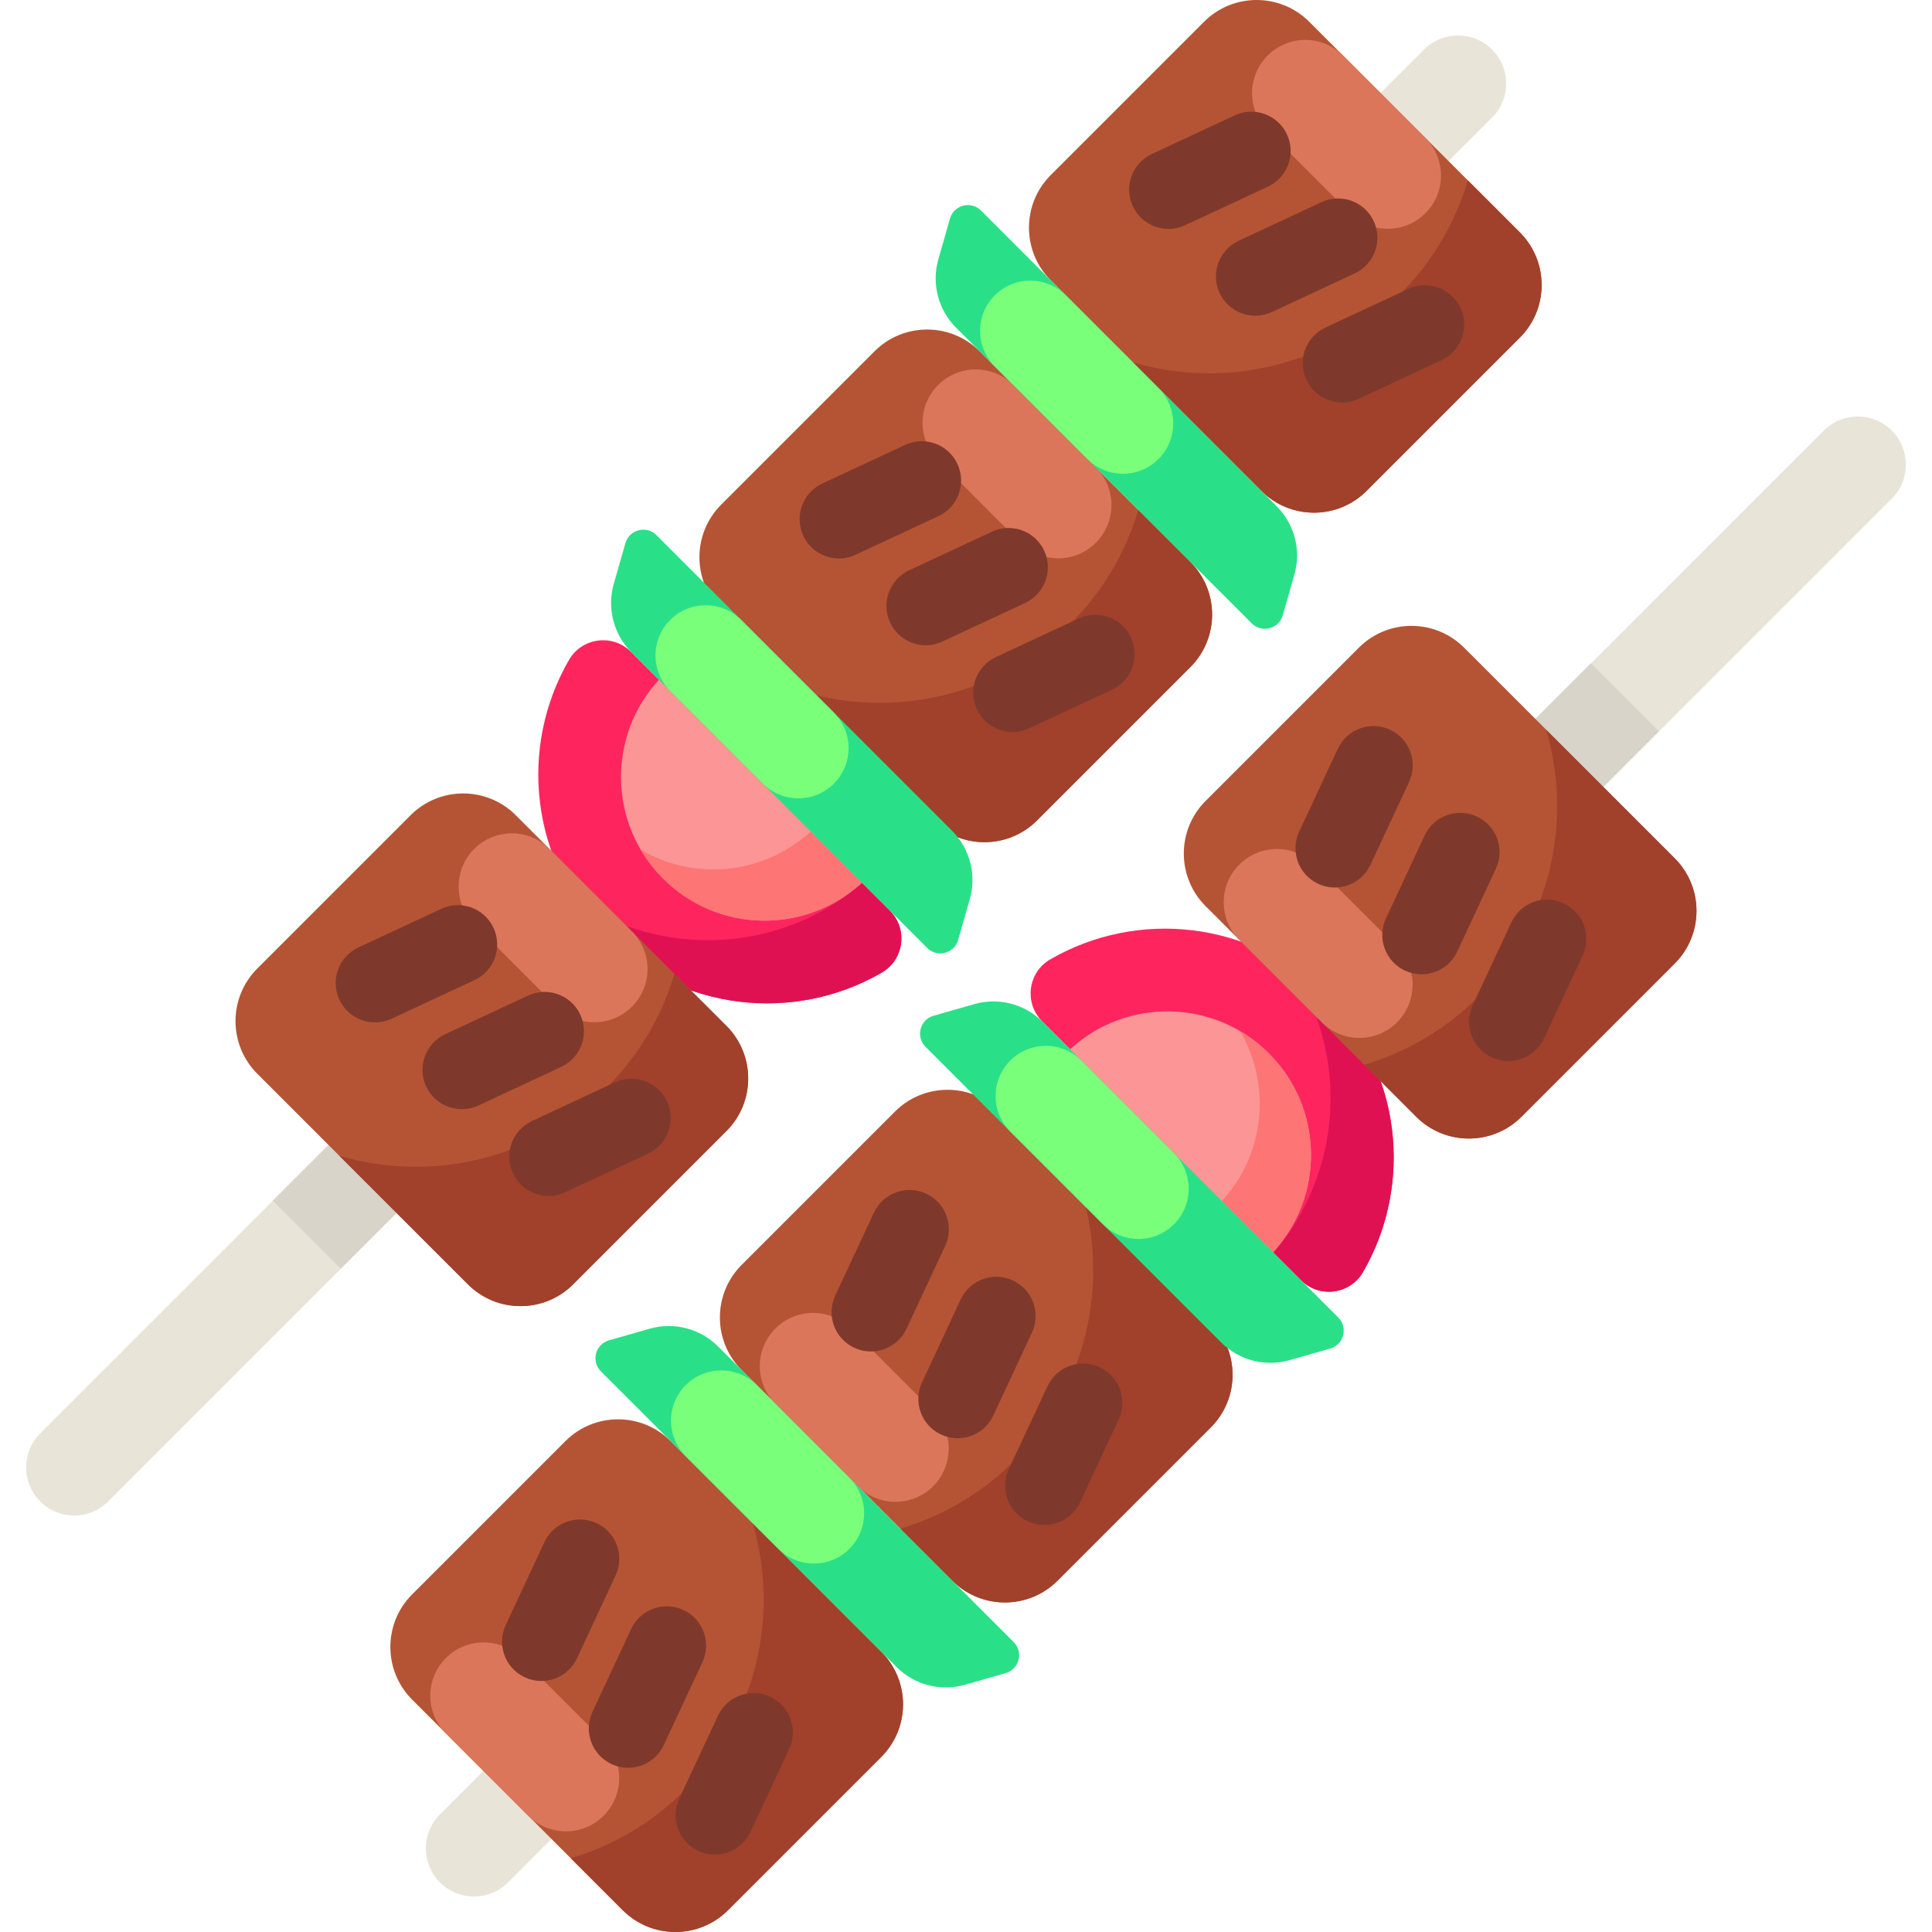 <?xml version="1.0" encoding="UTF-8"?> <svg xmlns="http://www.w3.org/2000/svg" id="Capa_1" height="512" viewBox="0 0 512 512" width="512"> <g> <g> <path d="m95.396 295.127-84.74 84.74c-4.978 4.978-4.978 13.049 0 18.027 4.978 4.978 13.049 4.978 18.027 0l84.74-84.74z" fill="#e8e4d8"></path> <path d="m76.534 302.94h32.658v25.494h-32.658z" fill="#d8d4c9" transform="matrix(.707 -.707 .707 .707 -196.026 158.127)"></path> <path d="m375.687 50.89 19.73-19.73c4.978-4.978 4.978-13.049 0-18.027-4.978-4.978-13.049-4.978-18.027 0l-19.73 19.73z" fill="#e8e4d8"></path> <g> <g> <path d="m167.232 172.743c-4.842-4.842-12.985-3.812-16.421 2.112-13.46 23.203-10.265 53.417 9.601 73.283s50.079 23.061 73.283 9.601c5.923-3.436 6.954-11.579 2.112-16.421z" fill="#fe255f"></path> <path d="m174.63 180.141c-13.761 14.934-13.403 38.199 1.089 52.691s37.757 14.85 52.691 1.089z" fill="#fc9595"></path> <path d="m228.413 233.919c-14.934 13.762-38.202 13.399-52.689-1.088-2.344-2.344-4.317-4.917-5.915-7.645 14.152 8.321 32.524 6.703 45.038-4.834z" fill="#fd7574"></path> <path d="m233.688 257.74c-23.199 13.459-53.403 10.265-73.269-9.602-2.955-2.955-5.542-6.15-7.761-9.51 23.162 15.429 54.287 13.91 75.865-4.594l7.282 7.282c4.843 4.843 3.812 12.981-2.117 16.424z" fill="#e01152"></path> </g> <g> <path d="m123.991 340.359-55.801-55.801c-7.704-7.704-7.704-20.196 0-27.9l40.606-40.606c7.704-7.704 20.196-7.704 27.9 0l55.801 55.801c7.704 7.704 7.704 20.196 0 27.9l-40.606 40.606c-7.704 7.704-20.195 7.704-27.9 0z" fill="#b55434"></path> <path d="m167.471 246.825-21.844-21.844c-5.509-5.509-14.441-5.509-19.95 0-5.509 5.509-5.509 14.441 0 19.95l21.844 21.844c5.509 5.509 14.441 5.509 19.95 0 5.509-5.509 5.509-14.441 0-19.95z" fill="#db765a"></path> <path d="m192.498 299.756-40.602 40.602c-7.707 7.707-20.2 7.7-27.9 0l-34.066-34.066c24.294 7.149 51.636 1.137 70.803-18.03 8.719-8.719 14.717-19.139 17.989-30.181l13.776 13.776c7.701 7.7 7.708 20.192 0 27.899z" fill="#a1412b"></path> <g fill="#7f392c"> <path d="m135.933 310.928c2.432 5.216 8.633 7.473 13.85 5.041l21.953-10.237c5.216-2.432 7.473-8.633 5.041-13.85-2.432-5.216-8.633-7.473-13.85-5.041l-21.953 10.237c-5.216 2.433-7.473 8.633-5.041 13.85z"></path> <path d="m112.935 287.93c2.432 5.216 8.633 7.473 13.85 5.041l21.953-10.237c5.216-2.432 7.473-8.633 5.041-13.85-2.432-5.216-8.633-7.473-13.85-5.041l-21.953 10.237c-5.216 2.433-7.473 8.634-5.041 13.85z"></path> <path d="m89.938 264.932c2.432 5.216 8.633 7.473 13.85 5.041l21.953-10.237c5.216-2.432 7.473-8.633 5.041-13.85-2.432-5.216-8.633-7.473-13.85-5.041l-21.953 10.237c-5.217 2.433-7.474 8.634-5.041 13.85z"></path> </g> </g> <g> <path d="m334.265 130.085-55.801-55.801c-7.704-7.704-7.704-20.196 0-27.9l40.606-40.606c7.704-7.704 20.196-7.704 27.9 0l55.801 55.801c7.704 7.704 7.704 20.196 0 27.9l-40.606 40.606c-7.704 7.705-20.196 7.705-27.9 0z" fill="#b55434"></path> <path d="m377.744 36.552-21.844-21.844c-5.509-5.509-14.441-5.509-19.95 0-5.509 5.509-5.509 14.441 0 19.95l21.844 21.844c5.509 5.509 14.441 5.509 19.95 0 5.509-5.509 5.509-14.441 0-19.95z" fill="#db765a"></path> <path d="m402.772 89.483-40.602 40.602c-7.707 7.707-20.2 7.7-27.9 0l-34.066-34.066c24.294 7.149 51.636 1.137 70.803-18.03 8.719-8.719 14.717-19.139 17.989-30.181l13.776 13.776c7.7 7.699 7.707 20.191 0 27.899z" fill="#a1412b"></path> <g fill="#7f392c"> <path d="m346.207 100.654c2.432 5.216 8.633 7.473 13.85 5.041l21.953-10.237c5.216-2.432 7.473-8.633 5.041-13.85-2.432-5.216-8.633-7.473-13.85-5.041l-21.953 10.237c-5.217 2.433-7.474 8.634-5.041 13.85z"></path> <path d="m323.209 77.656c2.432 5.216 8.633 7.473 13.85 5.041l21.953-10.237c5.216-2.432 7.473-8.633 5.041-13.85-2.432-5.216-8.633-7.473-13.85-5.041l-21.953 10.238c-5.217 2.432-7.473 8.633-5.041 13.849z"></path> <path d="m300.211 54.658c2.432 5.216 8.633 7.473 13.85 5.041l21.953-10.237c5.216-2.432 7.473-8.633 5.041-13.85-2.432-5.216-8.633-7.473-13.85-5.041l-21.953 10.237c-5.216 2.433-7.473 8.634-5.041 13.85z"></path> </g> </g> <g> <path d="m246.936 217.414-55.801-55.801c-7.704-7.704-7.704-20.196 0-27.9l40.606-40.606c7.704-7.704 20.196-7.704 27.9 0l55.801 55.801c7.704 7.704 7.704 20.196 0 27.9l-40.606 40.606c-7.704 7.705-20.196 7.705-27.9 0z" fill="#b55434"></path> <path d="m290.415 123.881-21.844-21.844c-5.509-5.509-14.441-5.509-19.95 0-5.509 5.509-5.509 14.441 0 19.95l21.844 21.844c5.509 5.509 14.441 5.509 19.95 0 5.509-5.509 5.509-14.441 0-19.95z" fill="#db765a"></path> <path d="m315.443 176.812-40.602 40.602c-7.707 7.707-20.2 7.7-27.9 0l-34.066-34.066c24.294 7.149 51.636 1.137 70.803-18.03 8.719-8.719 14.717-19.139 17.989-30.181l13.776 13.776c7.7 7.699 7.707 20.191 0 27.899z" fill="#a1412b"></path> <g fill="#7f392c"> <path d="m258.878 187.983c2.432 5.216 8.633 7.473 13.85 5.041l21.953-10.237c5.216-2.432 7.473-8.633 5.041-13.85-2.432-5.216-8.633-7.473-13.85-5.041l-21.953 10.237c-5.217 2.433-7.474 8.634-5.041 13.85z"></path> <path d="m235.88 164.985c2.432 5.217 8.633 7.473 13.85 5.041l21.953-10.237c5.216-2.432 7.473-8.633 5.041-13.85-2.432-5.216-8.633-7.473-13.85-5.041l-21.953 10.237c-5.217 2.433-7.473 8.634-5.041 13.85z"></path> <path d="m212.882 141.988c2.432 5.217 8.633 7.473 13.85 5.041l21.953-10.237c5.216-2.432 7.473-8.633 5.041-13.85-2.432-5.216-8.633-7.473-13.85-5.041l-21.953 10.237c-5.216 2.432-7.473 8.633-5.041 13.85z"></path> </g> </g> <path d="m245.697 251.204-78.348-78.348c-4.739-4.739-6.537-11.675-4.697-18.119l3.079-10.784c1.033-3.617 5.571-4.793 8.23-2.133l78.348 78.348c4.739 4.739 6.537 11.675 4.697 18.119l-3.079 10.784c-1.032 3.616-5.571 4.792-8.23 2.133z" fill="#29e088"></path> <path d="m220.991 188.849-24.56-24.56c-5.198-5.198-13.626-5.198-18.824 0-5.198 5.198-5.198 13.626 0 18.824l24.56 24.56c5.198 5.198 13.626 5.198 18.824 0 5.198-5.198 5.198-13.626 0-18.824z" fill="#79ff79"></path> <g> <path d="m331.716 165.185-78.348-78.348c-4.739-4.739-6.537-11.675-4.697-18.119l3.079-10.784c1.033-3.617 5.571-4.793 8.23-2.133l78.348 78.348c4.739 4.739 6.537 11.675 4.697 18.119l-3.079 10.784c-1.033 3.616-5.571 4.792-8.23 2.133z" fill="#29e088"></path> <path d="m307.009 102.83-24.56-24.56c-5.198-5.198-13.626-5.198-18.824 0-5.198 5.198-5.198 13.626 0 18.824l24.56 24.56c5.198 5.198 13.626 5.198 18.824 0 5.199-5.198 5.199-13.626 0-18.824z" fill="#79ff79"></path> </g> </g> </g> <g> <path d="m398.577 198.846 84.74-84.74c4.978-4.978 13.049-4.978 18.027 0 4.978 4.978 4.978 13.049 0 18.027l-84.74 84.74z" fill="#e8e4d8"></path> <path d="m402.808 183.566h32.658v25.494h-32.658z" fill="#d8d4c9" transform="matrix(.707 -.707 .707 .707 -16.052 353.873)"></path> <path d="m154.34 479.138-19.73 19.73c-4.978 4.978-13.049 4.978-18.027 0-4.978-4.978-4.978-13.049 0-18.027l19.73-19.73z" fill="#e8e4d8"></path> <g> <g> <path d="m276.193 270.682c-4.842-4.842-3.812-12.985 2.112-16.421 23.203-13.46 53.417-10.265 73.283 9.601s23.061 50.079 9.601 73.283c-3.436 5.923-11.579 6.954-16.421 2.112z" fill="#fe255f"></path> <path d="m283.591 278.08c14.934-13.761 38.199-13.403 52.691 1.089s14.85 37.757 1.089 52.691z" fill="#fc9595"></path> <path d="m337.369 331.863c13.762-14.934 13.399-38.202-1.088-52.689-2.344-2.344-4.917-4.317-7.645-5.915 8.321 14.152 6.703 32.524-4.834 45.038z" fill="#fd7574"></path> <path d="m361.19 337.138c13.459-23.199 10.265-53.403-9.602-73.269-2.955-2.955-6.15-5.542-9.51-7.761 15.429 23.162 13.91 54.287-4.594 75.865l7.282 7.282c4.843 4.843 12.981 3.812 16.424-2.117z" fill="#e01152"></path> </g> <g> <path d="m443.809 227.442-55.801-55.801c-7.704-7.704-20.196-7.704-27.9 0l-40.606 40.606c-7.704 7.704-7.704 20.196 0 27.9l55.801 55.801c7.704 7.704 20.196 7.704 27.9 0l40.606-40.606c7.704-7.705 7.704-20.196 0-27.9z" fill="#b55434"></path> <path d="m350.275 270.921-21.844-21.844c-5.509-5.509-5.509-14.441 0-19.95 5.509-5.509 14.441-5.509 19.95 0l21.844 21.844c5.509 5.509 5.509 14.441 0 19.95-5.508 5.509-14.44 5.509-19.95 0z" fill="#db765a"></path> <path d="m403.206 295.948 40.602-40.602c7.707-7.707 7.7-20.2 0-27.9l-34.066-34.066c7.149 24.294 1.137 51.636-18.03 70.803-8.719 8.719-19.139 14.717-30.181 17.989l13.776 13.776c7.7 7.701 20.192 7.708 27.899 0z" fill="#a1412b"></path> <g fill="#7f392c"> <path d="m414.378 239.383c5.216 2.432 7.473 8.633 5.041 13.85l-10.237 21.953c-2.432 5.216-8.633 7.473-13.85 5.041-5.216-2.432-7.473-8.633-5.041-13.85l10.237-21.953c2.433-5.216 8.633-7.473 13.85-5.041z"></path> <path d="m391.38 216.385c5.216 2.432 7.473 8.633 5.041 13.85l-10.237 21.953c-2.432 5.216-8.633 7.473-13.85 5.041-5.216-2.432-7.473-8.633-5.041-13.85l10.237-21.953c2.433-5.216 8.634-7.473 13.85-5.041z"></path> <path d="m368.382 193.388c5.216 2.432 7.473 8.633 5.041 13.85l-10.237 21.953c-2.432 5.216-8.633 7.473-13.85 5.041-5.216-2.432-7.473-8.633-5.041-13.85l10.237-21.953c2.433-5.217 8.634-7.474 13.85-5.041z"></path> </g> </g> <g> <path d="m233.535 437.715-55.801-55.801c-7.704-7.704-20.196-7.704-27.9 0l-40.606 40.606c-7.704 7.704-7.704 20.196 0 27.9l55.801 55.801c7.704 7.704 20.196 7.704 27.9 0l40.606-40.606c7.705-7.704 7.705-20.195 0-27.9z" fill="#b55434"></path> <path d="m140.002 481.194-21.844-21.844c-5.509-5.509-5.509-14.441 0-19.95 5.509-5.509 14.441-5.509 19.95 0l21.844 21.844c5.509 5.509 5.509 14.441 0 19.95-5.509 5.509-14.441 5.509-19.95 0z" fill="#db765a"></path> <path d="m192.933 506.222 40.602-40.602c7.707-7.707 7.7-20.2 0-27.9l-34.066-34.066c7.149 24.294 1.137 51.636-18.03 70.803-8.719 8.719-19.139 14.717-30.181 17.989l13.776 13.776c7.699 7.7 20.191 7.707 27.899 0z" fill="#a1412b"></path> <g fill="#7f392c"> <path d="m204.104 449.657c5.217 2.432 7.473 8.633 5.041 13.85l-10.237 21.953c-2.432 5.216-8.633 7.473-13.85 5.041-5.216-2.432-7.473-8.633-5.041-13.85l10.237-21.953c2.433-5.217 8.634-7.474 13.85-5.041z"></path> <path d="m181.106 426.659c5.217 2.432 7.473 8.633 5.041 13.85l-10.237 21.953c-2.432 5.216-8.633 7.473-13.85 5.041-5.216-2.432-7.473-8.633-5.041-13.85l10.237-21.953c2.433-5.216 8.634-7.473 13.85-5.041z"></path> <path d="m158.109 403.661c5.216 2.432 7.473 8.633 5.041 13.85l-10.237 21.953c-2.432 5.216-8.633 7.473-13.85 5.041-5.216-2.432-7.473-8.633-5.041-13.85l10.237-21.953c2.432-5.216 8.633-7.473 13.85-5.041z"></path> </g> </g> <g> <path d="m320.864 350.386-55.801-55.801c-7.704-7.704-20.196-7.704-27.9 0l-40.606 40.606c-7.704 7.704-7.704 20.196 0 27.9l55.801 55.801c7.704 7.704 20.196 7.704 27.9 0l40.606-40.606c7.705-7.704 7.705-20.195 0-27.9z" fill="#b55434"></path> <path d="m227.331 393.865-21.844-21.844c-5.509-5.509-5.509-14.441 0-19.95 5.509-5.509 14.441-5.509 19.95 0l21.844 21.844c5.509 5.509 5.509 14.441 0 19.95-5.509 5.509-14.441 5.509-19.95 0z" fill="#db765a"></path> <path d="m280.262 418.893 40.602-40.602c7.707-7.707 7.7-20.2 0-27.9l-34.066-34.066c7.149 24.294 1.137 51.636-18.03 70.803-8.719 8.719-19.139 14.717-30.181 17.989l13.776 13.776c7.699 7.7 20.191 7.707 27.899 0z" fill="#a1412b"></path> <g fill="#7f392c"> <path d="m291.433 362.328c5.216 2.432 7.473 8.633 5.041 13.85l-10.237 21.953c-2.432 5.216-8.633 7.473-13.85 5.041-5.216-2.432-7.473-8.633-5.041-13.85l10.237-21.953c2.433-5.217 8.634-7.474 13.85-5.041z"></path> <path d="m268.435 339.33c5.216 2.432 7.473 8.633 5.041 13.85l-10.237 21.953c-2.432 5.216-8.633 7.473-13.85 5.041-5.216-2.432-7.473-8.633-5.041-13.85l10.237-21.953c2.433-5.217 8.634-7.473 13.85-5.041z"></path> <path d="m245.438 316.332c5.216 2.432 7.473 8.633 5.041 13.85l-10.237 21.953c-2.432 5.216-8.633 7.473-13.85 5.041-5.216-2.432-7.473-8.633-5.041-13.85l10.237-21.953c2.432-5.216 8.633-7.473 13.85-5.041z"></path> </g> </g> <path d="m354.654 349.147-78.348-78.348c-4.739-4.739-11.675-6.537-18.119-4.697l-10.784 3.079c-3.617 1.033-4.793 5.571-2.133 8.23l78.348 78.348c4.739 4.739 11.675 6.537 18.119 4.697l10.784-3.079c3.616-1.032 4.792-5.57 2.133-8.23z" fill="#29e088"></path> <path d="m292.299 324.441-24.56-24.56c-5.198-5.198-5.198-13.626 0-18.824 5.198-5.198 13.626-5.198 18.824 0l24.56 24.56c5.198 5.198 5.198 13.626 0 18.824-5.198 5.198-13.626 5.198-18.824 0z" fill="#79ff79"></path> <g> <path d="m268.635 435.166-78.348-78.348c-4.739-4.739-11.675-6.537-18.119-4.697l-10.784 3.079c-3.617 1.033-4.793 5.571-2.133 8.23l78.348 78.348c4.739 4.739 11.675 6.537 18.119 4.697l10.784-3.079c3.616-1.032 4.792-5.57 2.133-8.23z" fill="#29e088"></path> <path d="m206.28 410.46-24.56-24.56c-5.198-5.198-5.198-13.626 0-18.824 5.198-5.198 13.626-5.198 18.824 0l24.56 24.56c5.198 5.198 5.198 13.626 0 18.824-5.198 5.198-13.626 5.198-18.824 0z" fill="#79ff79"></path> </g> </g> </g> </g> </svg> 